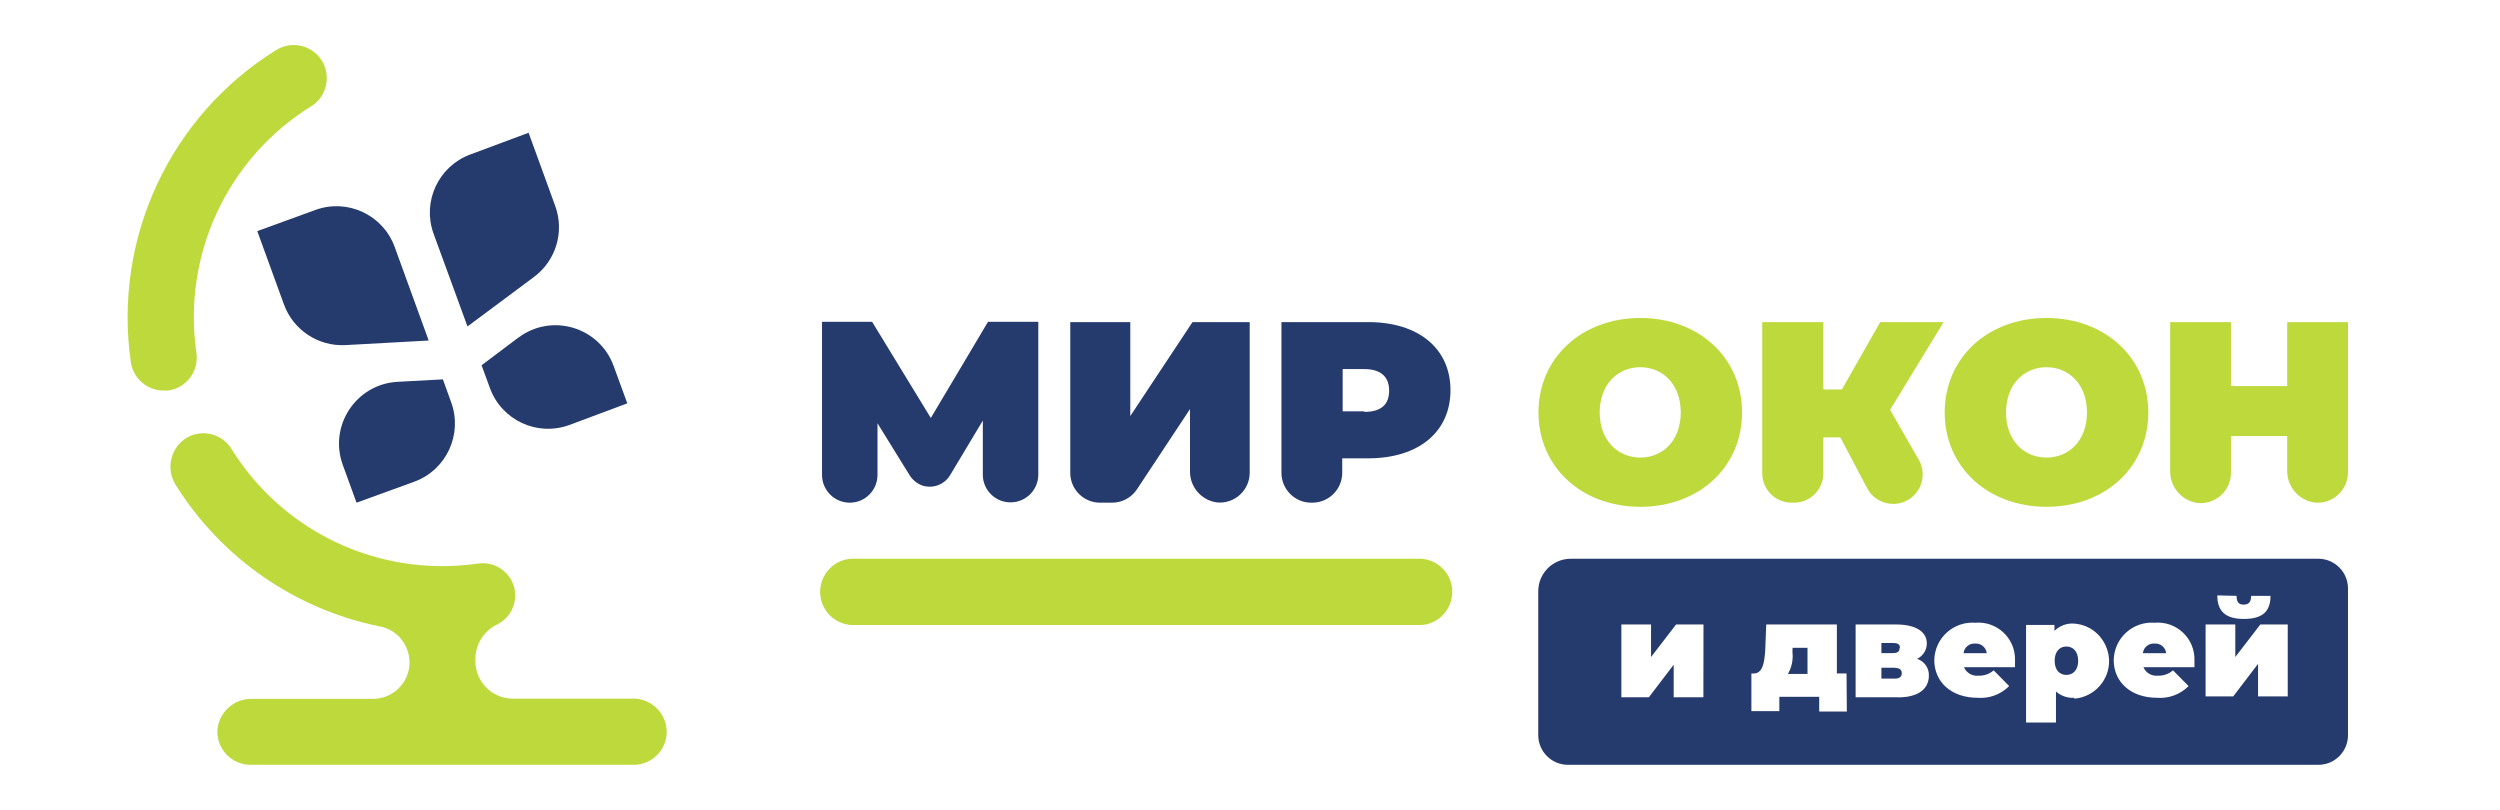 <?xml version="1.0" encoding="UTF-8"?> <svg xmlns="http://www.w3.org/2000/svg" viewBox="0 0 204.92 66.38" data-guides="{&quot;vertical&quot;:[],&quot;horizontal&quot;:[]}"><path fill="rgb(189, 217, 60)" stroke="none" fill-opacity="1" stroke-width="1" stroke-opacity="1" color="rgb(51, 51, 51)" font-size-adjust="" class="cls-1" id="tSvg91ee50e0e4" title="Path 22" d="M16.097 28.909C14.941 20.904 18.634 12.973 25.503 8.712C27.277 7.61 27.194 4.999 25.354 4.012C24.5 3.554 23.466 3.587 22.643 4.098C13.944 9.498 9.264 19.541 10.724 29.683C10.917 31.011 12.048 31.999 13.388 32.012C13.518 32.02 13.649 32.02 13.779 32.012C15.281 31.806 16.324 30.41 16.097 28.909" style=""></path><path fill="rgb(189, 217, 60)" stroke="none" fill-opacity="1" stroke-width="1" stroke-opacity="1" color="rgb(51, 51, 51)" font-size-adjust="" class="cls-1" id="tSvg2bec436e09" title="Path 23" d="M51.89 57.267C48.607 57.267 45.324 57.267 42.041 57.267C40.347 57.267 38.972 55.896 38.967 54.2C38.967 54.126 38.967 54.052 38.967 53.978C38.983 52.805 39.651 51.739 40.699 51.214C41.682 50.751 42.287 49.739 42.227 48.653C42.122 47.083 40.688 45.944 39.136 46.2C38.183 46.334 37.221 46.402 36.258 46.404C36.258 46.404 36.258 46.404 36.258 46.404C29.218 46.414 22.675 42.775 18.966 36.785C18.137 35.461 16.363 35.111 15.094 36.021C13.91 36.903 13.618 38.555 14.428 39.79C18.18 45.77 24.219 49.947 31.134 51.347C33.397 51.779 34.344 54.502 32.838 56.247C32.262 56.915 31.421 57.295 30.539 57.285C27.232 57.285 23.925 57.285 20.618 57.285C19.168 57.27 17.95 58.373 17.82 59.819C17.734 61.376 18.971 62.688 20.529 62.69C31.012 62.69 41.496 62.69 51.979 62.69C53.533 62.668 54.751 61.344 54.644 59.792C54.518 58.344 53.297 57.239 51.846 57.258" style=""></path><path fill="rgb(37, 58, 109)" stroke="none" fill-opacity="1" stroke-width="1" stroke-opacity="1" color="rgb(51, 51, 51)" font-size-adjust="" class="cls-2" id="tSvg10918f2113a" title="Path 24" d="M21.089 18.944C21.817 20.947 22.545 22.95 23.274 24.953C24.039 27.051 26.082 28.403 28.309 28.287C30.586 28.163 32.863 28.038 35.139 27.913C34.21 25.356 33.28 22.799 32.351 20.242C31.392 17.608 28.481 16.25 25.849 17.21C24.262 17.788 22.676 18.366 21.089 18.944" style=""></path><path fill="rgb(37, 58, 109)" stroke="none" fill-opacity="1" stroke-width="1" stroke-opacity="1" color="rgb(51, 51, 51)" font-size-adjust="" class="cls-2" id="tSvg4bb388a630" title="Path 25" d="M38.319 26.758C40.143 25.401 41.967 24.044 43.79 22.686C45.577 21.345 46.277 18.991 45.513 16.89C44.785 14.887 44.057 12.884 43.328 10.881C41.739 11.473 40.149 12.066 38.559 12.659C35.946 13.619 34.594 16.507 35.53 19.131C36.46 21.673 37.389 24.215 38.319 26.758" style=""></path><path fill="rgb(37, 58, 109)" stroke="none" fill-opacity="1" stroke-width="1" stroke-opacity="1" color="rgb(51, 51, 51)" font-size-adjust="" class="cls-2" id="tSvg767f780453" title="Path 26" d="M32.537 31.3C29.161 31.518 26.94 34.919 28.096 38.101C28.472 39.135 28.848 40.169 29.224 41.204C30.814 40.626 32.404 40.048 33.994 39.47C36.608 38.492 37.941 35.584 36.978 32.963C36.753 32.341 36.528 31.718 36.303 31.096C35.048 31.164 33.792 31.232 32.537 31.3" style=""></path><path fill="rgb(37, 58, 109)" stroke="none" fill-opacity="1" stroke-width="1" stroke-opacity="1" color="rgb(51, 51, 51)" font-size-adjust="" class="cls-2" id="tSvg1018de70841" title="Path 27" d="M42.485 27.674C41.481 28.429 40.477 29.185 39.474 29.94C39.702 30.563 39.93 31.185 40.158 31.807C41.117 34.441 44.027 35.798 46.659 34.839C48.246 34.246 49.833 33.653 51.419 33.061C51.047 32.041 50.673 31.022 50.3 30.003C49.138 26.801 45.217 25.631 42.493 27.674" style=""></path><path fill="rgb(37, 58, 109)" stroke="none" fill-opacity="1" stroke-width="1" stroke-opacity="1" color="rgb(51, 51, 51)" font-size-adjust="" class="cls-2" id="tSvg6ad6f16ce6" title="Path 28" d="M69.653 41.204C70.909 41.204 71.927 40.185 71.927 38.928C71.927 37.517 71.927 36.107 71.927 34.696C72.798 36.104 73.668 37.511 74.538 38.919C74.787 39.334 75.174 39.649 75.631 39.808C76.501 40.076 77.439 39.707 77.896 38.919C78.784 37.437 79.672 35.956 80.56 34.474C80.56 35.956 80.56 37.437 80.56 38.919C80.565 40.171 81.583 41.182 82.834 41.177C82.834 41.177 82.834 41.177 82.834 41.177C84.09 41.177 85.108 40.158 85.108 38.901C85.108 34.726 85.108 30.551 85.108 26.376C83.734 26.376 82.36 26.376 80.986 26.376C79.423 29.004 77.86 31.632 76.297 34.261C74.692 31.632 73.088 29.004 71.483 26.376C70.115 26.376 68.748 26.376 67.38 26.376C67.38 30.56 67.38 34.744 67.38 38.928C67.38 40.185 68.398 41.204 69.653 41.204" style=""></path><path fill="rgb(37, 58, 109)" stroke="none" fill-opacity="1" stroke-width="1" stroke-opacity="1" color="rgb(51, 51, 51)" font-size-adjust="" class="cls-2" id="tSvg80c4ca882b" title="Path 29" d="M90.179 41.204C90.505 41.204 90.83 41.204 91.156 41.204C91.979 41.204 92.747 40.79 93.199 40.101C94.646 37.911 96.094 35.722 97.542 33.532C97.542 35.251 97.542 36.969 97.542 38.688C97.558 39.961 98.51 41.026 99.771 41.186C101.204 41.311 102.436 40.181 102.436 38.741C102.436 34.628 102.436 30.515 102.436 26.402C100.872 26.402 99.309 26.402 97.746 26.402C96.047 28.968 94.347 31.535 92.648 34.101C92.648 31.535 92.648 28.968 92.648 26.402C91.008 26.402 89.368 26.402 87.728 26.402C87.728 30.518 87.728 34.634 87.728 38.75C87.723 40.107 88.823 41.209 90.179 41.204" style=""></path><path fill="rgb(37, 58, 109)" stroke="none" fill-opacity="1" stroke-width="1" stroke-opacity="1" color="rgb(51, 51, 51)" font-size-adjust="" class="cls-2" id="tSvg10fd93d741c" title="Path 30" d="M112.143 26.402C109.775 26.402 107.406 26.402 105.038 26.402C105.038 30.518 105.038 34.634 105.038 38.75C105.033 40.107 106.133 41.209 107.489 41.204C107.516 41.204 107.543 41.204 107.569 41.204C108.923 41.204 110.02 40.105 110.02 38.75C110.02 38.356 110.02 37.962 110.02 37.568C110.731 37.568 111.442 37.568 112.152 37.568C116.273 37.568 118.893 35.408 118.893 31.985C118.893 28.562 116.273 26.402 112.152 26.402M111.832 33.718C111.24 33.718 110.648 33.718 110.056 33.718C110.056 32.563 110.056 31.407 110.056 30.252C110.648 30.252 111.24 30.252 111.832 30.252C113.209 30.252 113.866 30.909 113.866 32.029C113.866 33.15 113.209 33.763 111.832 33.763" style=""></path><path fill="rgb(189, 217, 60)" stroke="none" fill-opacity="1" stroke-width="1" stroke-opacity="1" color="rgb(51, 51, 51)" font-size-adjust="" class="cls-1" id="tSvg16aad4e9c8c" title="Path 31" d="M134.454 41.541C139.268 41.541 142.794 38.288 142.794 33.807C142.794 29.327 139.241 26.064 134.454 26.064C129.667 26.064 126.105 29.318 126.105 33.807C126.105 38.297 129.658 41.541 134.454 41.541M134.454 30.1C136.292 30.1 137.767 31.496 137.767 33.807C137.767 36.119 136.292 37.506 134.454 37.506C132.615 37.506 131.123 36.11 131.123 33.807C131.123 31.505 132.607 30.1 134.445 30.1" style=""></path><path fill="rgb(189, 217, 60)" stroke="none" fill-opacity="1" stroke-width="1" stroke-opacity="1" color="rgb(51, 51, 51)" font-size-adjust="" class="cls-1" id="tSvg15fb50304e1" title="Path 32" d="M146.879 41.204C146.933 41.204 146.986 41.204 147.039 41.204C148.372 41.209 149.455 40.129 149.455 38.795C149.455 37.814 149.455 36.833 149.455 35.852C149.92 35.852 150.385 35.852 150.849 35.852C151.566 37.209 152.282 38.566 152.999 39.924C153.797 41.605 156.114 41.791 157.17 40.259C157.721 39.458 157.74 38.405 157.218 37.586C156.454 36.255 155.69 34.925 154.926 33.594C156.388 31.197 157.851 28.799 159.314 26.402C157.582 26.402 155.85 26.402 154.118 26.402C153.07 28.242 152.022 30.083 150.974 31.923C150.468 31.923 149.961 31.923 149.455 31.923C149.455 30.083 149.455 28.242 149.455 26.402C147.785 26.402 146.115 26.402 144.446 26.402C144.446 30.533 144.446 34.664 144.446 38.795C144.446 40.129 145.529 41.209 146.862 41.204" style=""></path><path fill="rgb(189, 217, 60)" stroke="none" fill-opacity="1" stroke-width="1" stroke-opacity="1" color="rgb(51, 51, 51)" font-size-adjust="" class="cls-1" id="tSvg11edcfd706d" title="Path 33" d="M167.742 41.541C172.565 41.541 176.091 38.288 176.091 33.807C176.091 29.327 172.538 26.064 167.742 26.064C162.946 26.064 159.402 29.318 159.402 33.807C159.402 38.297 162.955 41.541 167.742 41.541M167.742 30.1C169.581 30.1 171.064 31.496 171.064 33.807C171.064 36.119 169.581 37.506 167.742 37.506C165.904 37.506 164.429 36.11 164.429 33.807C164.429 31.505 165.904 30.1 167.742 30.1" style=""></path><path fill="rgb(189, 217, 60)" stroke="none" fill-opacity="1" stroke-width="1" stroke-opacity="1" color="rgb(51, 51, 51)" font-size-adjust="" class="cls-1" id="tSvgb958c7fed8" title="Path 34" d="M187.477 26.402C187.477 28.151 187.477 29.899 187.477 31.647C185.941 31.647 184.404 31.647 182.868 31.647C182.868 29.899 182.868 28.151 182.868 26.402C181.207 26.402 179.546 26.402 177.885 26.402C177.885 30.497 177.885 34.593 177.885 38.688C177.905 39.98 178.869 41.063 180.15 41.23C181.613 41.367 182.874 40.212 182.868 38.741C182.868 37.743 182.868 36.744 182.868 35.745C184.404 35.745 185.941 35.745 187.477 35.745C187.477 36.726 187.477 37.707 187.477 38.688C187.514 39.967 188.474 41.029 189.742 41.195C191.205 41.331 192.466 40.176 192.46 38.706C192.46 34.605 192.46 30.503 192.46 26.402C190.799 26.402 189.138 26.402 187.477 26.402" style=""></path><path fill="rgb(37, 58, 109)" stroke="none" fill-opacity="1" stroke-width="1" stroke-opacity="1" color="rgb(51, 51, 51)" font-size-adjust="" class="cls-2" id="tSvg1582b608204" title="Path 35" d="M155.379 54.734C154.991 54.734 154.603 54.734 154.215 54.734C154.215 55.03 154.215 55.327 154.215 55.623C154.595 55.623 154.973 55.623 155.352 55.623C155.708 55.623 155.885 55.454 155.885 55.178C155.885 54.903 155.708 54.752 155.352 54.752" style=""></path><path fill="rgb(37, 58, 109)" stroke="none" fill-opacity="1" stroke-width="1" stroke-opacity="1" color="rgb(51, 51, 51)" font-size-adjust="" class="cls-2" id="tSvg8eb0fb85a7" title="Path 36" d="M146.924 53.463C146.994 54.08 146.863 54.703 146.551 55.241C147.087 55.241 147.622 55.241 148.158 55.241C148.158 54.526 148.158 53.812 148.158 53.098C147.75 53.098 147.341 53.098 146.933 53.098C146.93 53.22 146.927 53.341 146.924 53.463" style=""></path><path fill="rgb(37, 58, 109)" stroke="none" fill-opacity="1" stroke-width="1" stroke-opacity="1" color="rgb(51, 51, 51)" font-size-adjust="" class="cls-2" id="tSvg5c719e9050" title="Path 37" d="M161.898 52.751C161.42 52.715 160.999 53.065 160.948 53.543C161.581 53.543 162.215 53.543 162.849 53.543C162.797 53.065 162.376 52.715 161.898 52.751" style=""></path><path fill="rgb(37, 58, 109)" stroke="none" fill-opacity="1" stroke-width="1" stroke-opacity="1" color="rgb(51, 51, 51)" font-size-adjust="" class="cls-2" id="tSvg22c874a47" title="Path 38" d="M169.376 52.992C168.835 52.992 168.417 53.392 168.417 54.165C168.417 54.938 168.835 55.321 169.376 55.321C169.918 55.321 170.345 54.929 170.345 54.165C170.345 53.4 169.918 52.992 169.376 52.992" style=""></path><path fill="rgb(37, 58, 109)" stroke="none" fill-opacity="1" stroke-width="1" stroke-opacity="1" color="rgb(51, 51, 51)" font-size-adjust="" class="cls-2" id="tSvg159e01622f1" title="Path 39" d="M155.734 53.107C155.734 52.831 155.574 52.707 155.201 52.707C154.873 52.707 154.544 52.707 154.215 52.707C154.215 52.983 154.215 53.258 154.215 53.534C154.535 53.534 154.855 53.534 155.175 53.534C155.548 53.534 155.708 53.392 155.708 53.107" style=""></path><path fill="rgb(37, 58, 109)" stroke="none" fill-opacity="1" stroke-width="1" stroke-opacity="1" color="rgb(51, 51, 51)" font-size-adjust="" class="cls-2" id="tSvgcf2dfe346c" title="Path 40" d="M190.035 45.8C169.607 45.8 149.18 45.8 128.752 45.8C127.28 45.8 126.087 46.994 126.087 48.467C126.087 52.402 126.087 56.337 126.087 60.272C126.097 61.617 127.195 62.7 128.539 62.69C149.037 62.69 169.536 62.69 190.035 62.69C191.374 62.69 192.46 61.604 192.46 60.263C192.46 56.242 192.46 52.221 192.46 48.2C192.44 46.872 191.362 45.804 190.035 45.8M183.329 48.84C183.329 49.284 183.445 49.56 183.907 49.56C184.369 49.56 184.52 49.284 184.52 48.84C185.05 48.84 185.579 48.84 186.109 48.84C186.109 50.138 185.434 50.733 183.925 50.733C182.415 50.733 181.749 50.102 181.749 48.804C182.275 48.816 182.803 48.828 183.329 48.84M139.623 57.152C138.812 57.152 138.001 57.152 137.189 57.152C137.189 56.263 137.189 55.374 137.189 54.485C136.512 55.374 135.833 56.263 135.155 57.152C134.404 57.152 133.652 57.152 132.9 57.152C132.9 55.163 132.9 53.175 132.9 51.187C133.711 51.187 134.522 51.187 135.333 51.187C135.333 52.076 135.333 52.965 135.333 53.854C136.017 52.965 136.701 52.076 137.385 51.187C138.134 51.187 138.883 51.187 139.632 51.187C139.629 53.175 139.626 55.163 139.623 57.152M151.382 58.325C150.627 58.325 149.872 58.325 149.117 58.325C149.117 57.922 149.117 57.519 149.117 57.116C148.028 57.116 146.939 57.116 145.849 57.116C145.849 57.507 145.849 57.899 145.849 58.29C145.085 58.29 144.321 58.29 143.558 58.29C143.558 57.261 143.558 56.233 143.558 55.205C143.617 55.205 143.676 55.205 143.735 55.205C144.49 55.205 144.623 54.316 144.694 53.285C144.721 52.586 144.748 51.886 144.774 51.187C146.705 51.187 148.635 51.187 150.565 51.187C150.565 52.526 150.565 53.866 150.565 55.205C150.829 55.205 151.092 55.205 151.356 55.205C151.364 56.245 151.373 57.285 151.382 58.325M155.592 57.152C154.429 57.152 153.265 57.152 152.102 57.152C152.102 55.163 152.102 53.175 152.102 51.187C153.209 51.187 154.316 51.187 155.423 51.187C157.013 51.187 157.937 51.765 157.937 52.742C157.937 53.283 157.626 53.774 157.138 54.005C157.734 54.193 158.131 54.758 158.106 55.383C158.106 56.432 157.288 57.161 155.592 57.161M165.104 54.689C163.731 54.689 162.357 54.689 160.983 54.689C161.185 55.161 161.673 55.444 162.182 55.383C162.634 55.4 163.076 55.244 163.417 54.947C163.84 55.377 164.264 55.806 164.687 56.236C164.008 56.921 163.063 57.272 162.102 57.196C159.926 57.196 158.55 55.881 158.55 54.112C158.581 52.314 160.115 50.911 161.907 51.045C163.69 50.89 165.21 52.321 165.167 54.112C165.167 54.289 165.167 54.512 165.167 54.689M170.025 57.196C169.476 57.233 168.935 57.047 168.524 56.681C168.524 57.528 168.524 58.376 168.524 59.223C167.707 59.223 166.89 59.223 166.072 59.223C166.072 56.556 166.072 53.889 166.072 51.222C166.848 51.222 167.624 51.222 168.399 51.222C168.399 51.385 168.399 51.548 168.399 51.711C168.828 51.284 169.422 51.066 170.025 51.116C172.39 51.296 173.674 53.972 172.335 55.932C171.808 56.705 170.958 57.196 170.025 57.267M179.804 54.689C178.433 54.689 177.062 54.689 175.691 54.689C175.892 55.158 176.375 55.44 176.881 55.383C177.333 55.4 177.775 55.244 178.116 54.947C178.542 55.377 178.969 55.806 179.395 56.236C178.716 56.92 177.771 57.271 176.81 57.196C174.634 57.196 173.258 55.881 173.258 54.112C173.283 52.311 174.821 50.906 176.615 51.045C178.398 50.89 179.918 52.321 179.875 54.112C179.875 54.289 179.875 54.512 179.875 54.689M187.522 57.081C186.71 57.081 185.899 57.081 185.088 57.081C185.088 56.192 185.088 55.303 185.088 54.414C184.41 55.303 183.732 56.192 183.054 57.081C182.299 57.081 181.544 57.081 180.789 57.081C180.789 55.116 180.789 53.151 180.789 51.187C181.601 51.187 182.412 51.187 183.223 51.187C183.223 52.076 183.223 52.965 183.223 53.854C183.907 52.965 184.591 52.076 185.275 51.187C186.024 51.187 186.773 51.187 187.522 51.187C187.522 53.151 187.522 55.116 187.522 57.081" style=""></path><path fill="rgb(37, 58, 109)" stroke="none" fill-opacity="1" stroke-width="1" stroke-opacity="1" color="rgb(51, 51, 51)" font-size-adjust="" class="cls-2" id="tSvg4350ad0d1d" title="Path 41" d="M176.606 52.751C176.125 52.71 175.698 53.062 175.647 53.543C176.283 53.543 176.92 53.543 177.556 53.543C177.505 53.065 177.084 52.715 176.606 52.751" style=""></path><path fill="rgb(189, 217, 60)" stroke="none" fill-opacity="1" stroke-width="1" stroke-opacity="1" color="rgb(51, 51, 51)" font-size-adjust="" class="cls-1" id="tSvg16c86b492e8" title="Path 42" d="M116.167 45.8C100.81 45.8 85.454 45.8 70.098 45.8C68.009 45.68 66.574 47.868 67.515 49.739C68.002 50.707 69.016 51.293 70.098 51.231C85.454 51.231 100.81 51.231 116.167 51.231C118.255 51.351 119.69 49.163 118.749 47.292C118.262 46.324 117.248 45.738 116.167 45.8" style=""></path><defs></defs></svg> 